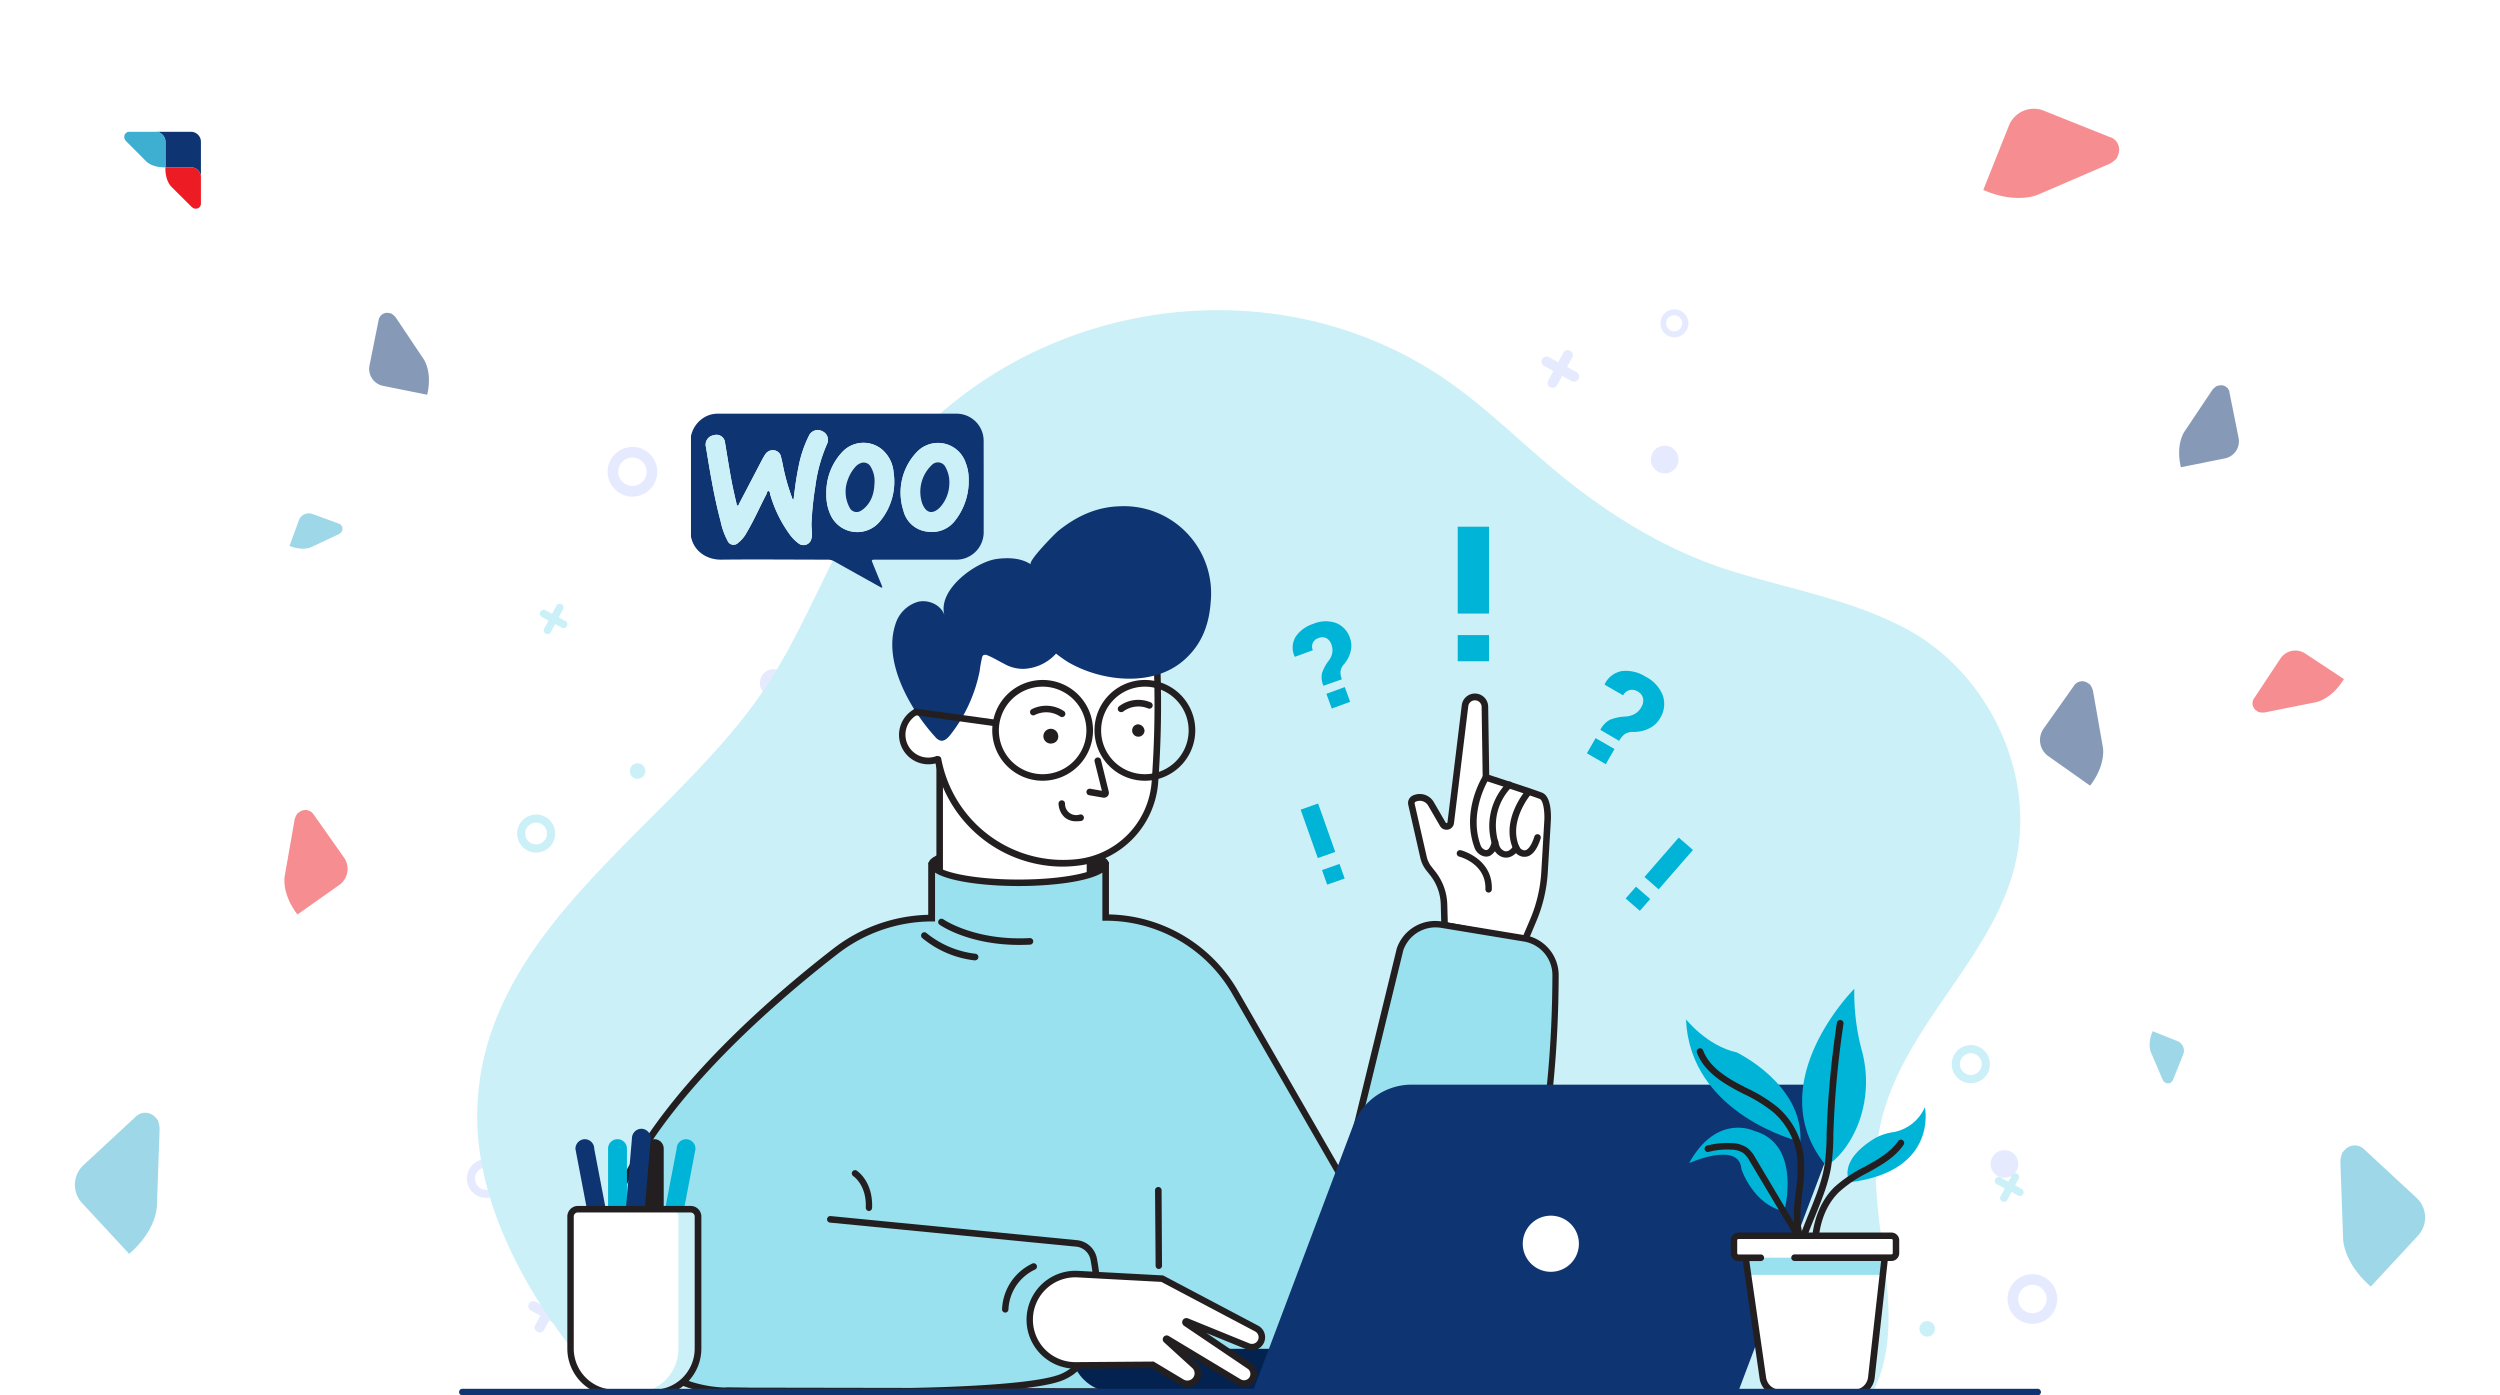 <svg xmlns="http://www.w3.org/2000/svg" xmlns:xlink="http://www.w3.org/1999/xlink" id="Layer_1" data-name="Layer 1" viewBox="0 0 645 360"><defs><style>.cls-1{opacity:0.5;}.cls-2{fill:#ed1c24;}.cls-2,.cls-3,.cls-4{fill-rule:evenodd;}.cls-11,.cls-3{fill:#0e3572;}.cls-4{fill:#3eafd1;}.cls-5{opacity:0.65;}.cls-6{fill:#fff;}.cls-7{fill:#e6eafe;}.cls-8{fill:#ccf0f7;}.cls-9{fill:#00b4d8;}.cls-10{fill:#231f20;}.cls-12{fill:#99e1ef;}.cls-13{fill:#03224f;}</style></defs><g class="cls-1"><path class="cls-2" d="M80.86,210.06l7.89,11.18a5.09,5.09,0,0,1-1.21,7.08l-10.8,7.62c-4.25-5.6-3.27-10-3.27-10L76,211.52a4.59,4.59,0,0,1,.76-1.67l.57-.4a2.55,2.55,0,0,1,3.54.61Z"></path><path class="cls-3" d="M97.7,82.5,95.33,94.29a4.47,4.47,0,0,0,3.49,5.26l11.39,2.29c1.43-6-.94-9.23-.94-9.23l-7.14-10.67a4.11,4.11,0,0,0-1.21-1.07l-.6-.12A2.24,2.24,0,0,0,97.7,82.5Z"></path><path class="cls-4" d="M87.47,135.12,80.6,132.6a2.72,2.72,0,0,0-3.48,1.62l-2.43,6.62c3.49,1.42,5.63.3,5.63.3l7.08-3.31a2.57,2.57,0,0,0,.75-.62l.13-.35a1.37,1.37,0,0,0-.81-1.74Z"></path><path class="cls-4" d="M35.13,288,21.52,300.62a6.91,6.91,0,0,0-.37,9.74L33.33,323.5c7.21-6.24,7.15-12.39,7.15-12.39l.7-19.81a6.24,6.24,0,0,0-.54-2.42l-.64-.69a3.46,3.46,0,0,0-4.87-.19Z"></path><path class="cls-3" d="M535.14,176.84,527.24,188a5.1,5.1,0,0,0,1.22,7.08l10.79,7.62c4.26-5.6,3.28-10,3.28-10L540,178.3a4.79,4.79,0,0,0-.76-1.67l-.57-.4a2.54,2.54,0,0,0-3.54.61Z"></path><path class="cls-3" d="M575.19,101.19,577.56,113a4.49,4.49,0,0,1-3.5,5.26l-11.39,2.29c-1.42-6,.94-9.23.94-9.23l7.14-10.67A4.11,4.11,0,0,1,572,99.56l.6-.12a2.24,2.24,0,0,1,2.63,1.75Z"></path><path class="cls-2" d="M544.54,35.45l-17.23-6.89a6.92,6.92,0,0,0-9,3.83L511.69,49c8.73,3.85,14.26,1.16,14.26,1.16l18.2-7.85a6.18,6.18,0,0,0,2-1.53l.35-.88a3.46,3.46,0,0,0-1.91-4.48Z"></path><path class="cls-4" d="M560.61,278.68l2.65-6.62a2.65,2.65,0,0,0-1.47-3.45l-6.39-2.56c-1.48,3.36-.45,5.48-.45,5.48l3,7a2.4,2.4,0,0,0,.59.75l.33.13a1.32,1.32,0,0,0,1.72-.73Z"></path><path class="cls-4" d="M609.87,296.44l13.61,12.62a6.9,6.9,0,0,1,.37,9.73l-12.18,13.14c-7.21-6.24-7.15-12.39-7.15-12.39l-.7-19.8a6.31,6.31,0,0,1,.54-2.43l.64-.69a3.45,3.45,0,0,1,4.87-.18Z"></path><path class="cls-2" d="M581.53,180.21l6.83-10.32a4.61,4.61,0,0,1,6.37-1.29l10,6.6c-3.32,5.42-7.38,6-7.38,6l-13,2.6a4.17,4.17,0,0,1-1.65-.1l-.53-.35a2.3,2.3,0,0,1-.64-3.18Z"></path></g><g class="cls-5"><image width="416" height="416" transform="translate(-6.98 -6.99) scale(0.24)"></image></g><circle class="cls-6" cx="42.93" cy="42.93" r="17.93"></circle><path class="cls-3" d="M40.1,34h9.17a2.58,2.58,0,0,1,2.57,2.58v9.16a2.58,2.58,0,0,0-2.57-2.57H42.68V36.61A2.59,2.59,0,0,0,40.1,34Z"></path><path class="cls-2" d="M51.84,52.56V45.7a2.55,2.55,0,0,0-2.54-2.54H42.68c-.12,3.52,1.56,5.05,1.56,5.05l5.19,5.16a2.36,2.36,0,0,0,.79.46h.35a1.27,1.27,0,0,0,1.27-1.27Z"></path><path class="cls-4" d="M33.29,34h6.85a2.56,2.56,0,0,1,2.55,2.55v6.61c-3.52.12-5-1.56-5-1.56l-5.16-5.18a2.34,2.34,0,0,1-.46-.8v-.34A1.28,1.28,0,0,1,33.29,34Z"></path><circle class="cls-7" cx="199.62" cy="176.2" r="3.58"></circle><circle class="cls-7" cx="517.15" cy="300.3" r="3.58"></circle><circle class="cls-7" cx="429.49" cy="118.56" r="3.58"></circle><path class="cls-7" d="M163.17,115.31a6.41,6.41,0,1,0,6.41,6.4A6.41,6.41,0,0,0,163.17,115.31Zm0,10.06a3.66,3.66,0,1,1,3.66-3.66A3.66,3.66,0,0,1,163.17,125.37Z"></path><path class="cls-7" d="M524.36,328.73a6.41,6.41,0,1,0,6.41,6.41A6.41,6.41,0,0,0,524.36,328.73Zm0,10.07a3.66,3.66,0,1,1,3.66-3.66A3.66,3.66,0,0,1,524.36,338.8Z"></path><path class="cls-7" d="M432,79.8a3.61,3.61,0,1,0,3.61,3.61A3.61,3.61,0,0,0,432,79.8Zm0,5.67A2.07,2.07,0,1,1,434,83.41,2.07,2.07,0,0,1,432,85.47Z"></path><path class="cls-7" d="M125.45,299.05a5,5,0,1,0,5,5A5,5,0,0,0,125.45,299.05Zm0,7.91a2.88,2.88,0,1,1,2.87-2.87A2.88,2.88,0,0,1,125.45,307Z"></path><path class="cls-7" d="M225.58,133l-2.42-1.32,1.32-2.43a1.29,1.29,0,0,0-2.27-1.24l-1.33,2.43-2.42-1.33a1.3,1.3,0,1,0-1.24,2.28l2.43,1.32-1.33,2.42a1.3,1.3,0,0,0,2.28,1.24l1.32-2.42,2.42,1.32a1.29,1.29,0,1,0,1.24-2.27Z"></path><path class="cls-7" d="M406.73,96l-2.42-1.33,1.32-2.42A1.29,1.29,0,1,0,403.36,91L402,93.46l-2.43-1.33a1.3,1.3,0,0,0-1.24,2.28l2.43,1.32-1.32,2.42a1.29,1.29,0,1,0,2.27,1.24L403.07,97l2.42,1.32A1.29,1.29,0,1,0,406.73,96Z"></path><path class="cls-7" d="M145.35,339.73l-2.43-1.32,1.32-2.42a1.29,1.29,0,1,0-2.27-1.24l-1.32,2.42-2.42-1.32a1.29,1.29,0,1,0-1.24,2.27l2.42,1.32-1.32,2.43a1.29,1.29,0,0,0,2.27,1.24l1.32-2.43,2.43,1.32a1.29,1.29,0,0,0,1.24-2.27Z"></path><path class="cls-8" d="M517.31,231.05a53.79,53.79,0,0,0,2.85-9.16c4.93-22.93-7.51-48.3-27.91-59.4C477.84,154.65,461.5,152,446,147.08c-15.06-4.79-29.14-13.16-41.49-23-10.45-8.27-19.79-17.92-30.7-25.57C326.1,65.07,257.3,78.49,225.08,126.65c-10.53,15.74-16.72,34-27.05,49.92-23.7,36.4-74.54,62.62-74.91,111.08-.2,25.66,16.35,53.14,34.24,71.54H483.24c10.14-20.49-2.73-45.31,1.64-67.75C489.38,268.35,508.87,251.92,517.31,231.05Z"></path><path class="cls-9" d="M341.44,176.93a5.57,5.57,0,0,1-.38-3.21,11.2,11.2,0,0,1,1.7-3.2,4.89,4.89,0,0,0,.95-2,4,4,0,0,0-.2-2.22,2.89,2.89,0,0,0-1.32-1.66,2.47,2.47,0,0,0-2.07,0,2.27,2.27,0,0,0-1.4,3.12l-4.64,1.7-.06-.07a5.46,5.46,0,0,1,.25-5.1,8.56,8.56,0,0,1,4.51-3.32,8.23,8.23,0,0,1,5.91-.24,6.2,6.2,0,0,1,3.6,3.87,5.84,5.84,0,0,1,.13,3.63,7.94,7.94,0,0,1-1.82,3.31,3.36,3.36,0,0,0-.75,1.72,4.59,4.59,0,0,0,.36,2Zm6.9,4.13-4.74,1.74L342.21,179l4.74-1.74Z"></path><path class="cls-9" d="M412.88,188.31a6.14,6.14,0,0,1,2.47-2.61,12.58,12.58,0,0,1,3.94-.84,5.35,5.35,0,0,0,2.4-.63,4.4,4.4,0,0,0,1.75-1.75,3.2,3.2,0,0,0,.47-2.32,2.75,2.75,0,0,0-1.44-1.79,2.63,2.63,0,0,0-2-.34,2.7,2.7,0,0,0-1.7,1.37L414,176.65l0-.1a6.09,6.09,0,0,1,4.54-3.43,9.53,9.53,0,0,1,6.05,1.48,9.15,9.15,0,0,1,4.43,4.87,6.85,6.85,0,0,1-.73,5.84,6.49,6.49,0,0,1-3,2.71,8.84,8.84,0,0,1-4.12.81,3.81,3.81,0,0,0-2,.59,5.26,5.26,0,0,0-1.42,1.72Zm1.41,8.85-4.87-2.81,2.25-3.91,4.87,2.81Z"></path><path class="cls-6" d="M393.4,242.57l2.17-5.08A37.36,37.36,0,0,0,398.49,225l.79-13.29s.32-5.59-1.7-6.41-14.2-4.76-14.2-4.76l-.28-18.26a2.56,2.56,0,0,0-2.34-2.52h0A2.57,2.57,0,0,0,378,182l-3.69,30.22a1.09,1.09,0,0,1-2,.42l-3.07-5.29a3.36,3.36,0,0,0-4.25-1.39l0,0a1.28,1.28,0,0,0-.75,1.46l3.1,13.64a7.57,7.57,0,0,0,1.5,3.08l.79,1a13.41,13.41,0,0,1,3,8.13l.14,5.4Z"></path><path class="cls-10" d="M393.92,243.53l-22.05-4.13-.16-6.09a12.64,12.64,0,0,0-2.82-7.61l-.79-1a8.29,8.29,0,0,1-1.67-3.42l-3.1-13.64a2.13,2.13,0,0,1,1.23-2.42,4.2,4.2,0,0,1,5.36,1.72l3.07,5.29a.23.23,0,0,0,.27.11.21.21,0,0,0,.19-.21l3.69-30.22a3.42,3.42,0,0,1,6.81.36l.27,17.66c2.46.8,11.89,3.87,13.68,4.6,2.46,1,2.28,6.21,2.22,7.24l-.79,13.29a38.35,38.35,0,0,1-3,12.73ZM373.53,238l19.36,3.62,1.9-4.46A36.68,36.68,0,0,0,397.65,225l.78-13.29c.12-2.09-.22-5.19-1.16-5.57-2-.8-14-4.7-14.15-4.74l-.58-.19-.28-18.87a1.73,1.73,0,0,0-3.44-.18l-3.69,30.22a1.94,1.94,0,0,1-3.6.74l-3.07-5.29a2.5,2.5,0,0,0-3.18-1,.45.45,0,0,0-.3.52l3.1,13.64a6.53,6.53,0,0,0,1.33,2.72l.79,1a14.33,14.33,0,0,1,3.2,8.63Z"></path><path class="cls-10" d="M393.3,221.06a2.84,2.84,0,0,1-1.06-.2,3.4,3.4,0,0,1-1.86-1.83c-3.26-7.57,3.15-15,3.42-15.36a.85.85,0,0,1,1.28,1.11c-.06.07-6,7-3.14,13.58a1.65,1.65,0,0,0,.91.92,1.09,1.09,0,0,0,.92,0c.44-.21,1.3-.94,2.1-3.47a.86.86,0,0,1,1.07-.55.85.85,0,0,1,.55,1.06c-.78,2.43-1.75,3.89-3,4.49A2.88,2.88,0,0,1,393.3,221.06Z"></path><path class="cls-10" d="M388.57,221.27a3.25,3.25,0,0,1-1.59-.43,3.94,3.94,0,0,1-1.75-2.18,16,16,0,0,1,3.57-16.75.85.85,0,1,1,1.13,1.26h0c-.25.23-6.2,5.73-3.1,15a2.25,2.25,0,0,0,1,1.24c.36.21,1.31.74,2.66-1.15a.85.85,0,1,1,1.38,1C390.68,220.82,389.51,221.27,388.57,221.27Z"></path><path class="cls-10" d="M383.47,221a2.75,2.75,0,0,1-1-.19,3.52,3.52,0,0,1-2.05-2.12c-3.48-9.49,2-18.23,2.24-18.59a.83.83,0,0,1,1.16-.26.84.84,0,0,1,.26,1.17c0,.08-5.26,8.41-2.08,17.09a1.87,1.87,0,0,0,1.07,1.13.77.77,0,0,0,.7,0c.26-.13.74-.58,1.12-2.08a.85.85,0,1,1,1.64.42,4.58,4.58,0,0,1-2,3.16A2.38,2.38,0,0,1,383.47,221Z"></path><path class="cls-10" d="M286.07,222.76c0,2.76-10.4,5-23.24,5s-23.23-2.23-23.23-5,10.4-5,23.23-5S286.07,220,286.07,222.76Z"></path><path class="cls-6" d="M246.21,188.79a6.74,6.74,0,1,1-7.51-5.86A6.73,6.73,0,0,1,246.21,188.79Z"></path><path class="cls-10" d="M239.51,197.19a7.58,7.58,0,1,1,7.54-8.51h0a7.59,7.59,0,0,1-6.6,8.45A7.42,7.42,0,0,1,239.51,197.19Zm0-13.46a5.79,5.79,0,0,0-.72,0,5.88,5.88,0,0,0-2.91,10.48,5.81,5.81,0,0,0,4.35,1.2,5.89,5.89,0,0,0,5.12-6.56h0A5.89,5.89,0,0,0,239.53,183.73Z"></path><path class="cls-6" d="M242.48,197v38.08a6.13,6.13,0,0,0,2.58,5.1l26.83,18.1,7.64-16.07a18,18,0,0,0,1.73-7.75V219.39Z"></path><path class="cls-10" d="M272.23,259.57l-27.64-18.64a7,7,0,0,1-3-5.81V197a.85.85,0,1,1,1.69,0v38.08a5.31,5.31,0,0,0,2.22,4.4l26,17.55,7.22-15.18a17.28,17.28,0,0,0,1.65-7.39V219.39a.85.85,0,1,1,1.69,0V234.5a19.12,19.12,0,0,1-1.81,8.12Z"></path><path class="cls-6" d="M278.37,222.49h0a32.89,32.89,0,0,1-36.15-25.61l-7.46-34.07s56-22.07,61.1-7.53c4,11.59,3.35,32,2.09,46.85A22.41,22.41,0,0,1,278.37,222.49Z"></path><path class="cls-10" d="M274.22,223.59A33.64,33.64,0,0,1,241.17,196a.85.85,0,0,1,1.66-.33,32,32,0,0,0,35.44,25.94,21.66,21.66,0,0,0,18.83-19.6,268.5,268.5,0,0,0,.61-29.38.83.83,0,0,1,.81-.87.85.85,0,0,1,.88.81,272.48,272.48,0,0,1-.61,29.59,23.36,23.36,0,0,1-20.31,21.13A34.29,34.29,0,0,1,274.22,223.59Z"></path><path class="cls-11" d="M259.09,171.27c-1.41-.7-2.77-1.56-4.27-2.17a1.19,1.19,0,0,0-1.1-.06.88.88,0,0,0-.32.48,32.5,32.5,0,0,0-.64,3.57,38.76,38.76,0,0,1-7.68,16.64c-.61.74-1.43,1.53-2.38,1.36a2.79,2.79,0,0,1-1.44-1c-6.35-6.94-13.51-19.3-10.23-29.05a8.59,8.59,0,0,1,5.79-5.77c2.77-.67,6.06.83,6.88,3.55-2-6.59,8-13.91,13.54-14.62,3-.38,6.21-.25,8.72,1.41-.9-.7,6.19-7.94,7.15-8.7,4.54-3.64,9.61-6.06,15.53-6.28a22.5,22.5,0,0,1,23.73,24.57c-.42,6.12-2.41,11.28-7.11,15.29-8,6.83-21.09,5.33-29.64.37a36.42,36.42,0,0,1-3.16-2.23,11.94,11.94,0,0,1-8.41,3.94A9.88,9.88,0,0,1,259.09,171.27Z"></path><path class="cls-10" d="M284.86,205.8l-.22,0-3.57-.62a.85.85,0,1,1,.29-1.67l2.93.51-1.86-7.45a.85.85,0,1,1,1.64-.41l2,8.12a1.29,1.29,0,0,1-.34,1.17A1.26,1.26,0,0,1,284.86,205.8Zm-.42-1.2Z"></path><path class="cls-10" d="M277.7,211.89a4.47,4.47,0,0,1-3-1,5.08,5.08,0,0,1-1.6-3.56.85.85,0,0,1,.84-.85h0a.85.85,0,0,1,.84.84,2.88,2.88,0,0,0,3.8,2.83.85.85,0,1,1,.26,1.67A7.57,7.57,0,0,1,277.7,211.89Z"></path><path class="cls-10" d="M289.24,183.73a.84.84,0,0,1-.54-1.49,8.2,8.2,0,0,1,8.24-1,.85.85,0,0,1-.66,1.56,6.56,6.56,0,0,0-6.5.78A.85.85,0,0,1,289.24,183.73Z"></path><path class="cls-10" d="M274,185a.83.83,0,0,1-.47-.14,6.53,6.53,0,0,0-6.53-.4.84.84,0,0,1-1.15-.33.85.85,0,0,1,.33-1.15,8.24,8.24,0,0,1,8.29.47A.84.84,0,0,1,274,185Z"></path><path class="cls-10" d="M295.29,188.55a1.6,1.6,0,1,1-1.79-1.67A1.75,1.75,0,0,1,295.29,188.55Z"></path><path class="cls-10" d="M273,189.7a1.76,1.76,0,0,1-1.33,2.06A1.91,1.91,0,1,1,273,189.7Z"></path><path class="cls-12" d="M361.25,244.92l-14.56,59.72-27.92-48.51a38.32,38.32,0,0,0-33.43-19.38V223.24h-.11c-1.09,2.53-10.68,4.51-22.36,4.51-11.49,0-21-1.92-22.29-4.39h-.18v13.52a40.58,40.58,0,0,0-24.7,8.48c-23.35,18.05-72.87,61.51-57.36,94.84a32.88,32.88,0,0,0,29.19,18.66l185.5.33S401.12,330,401.37,251.67a9.67,9.67,0,0,0-8.1-9.57L372,238.57A9.68,9.68,0,0,0,361.25,244.92Z"></path><path class="cls-10" d="M373.39,360H373l-185.5-.32a33.89,33.89,0,0,1-30-19.16c-15.84-34.05,35-78.38,57.61-95.86a41.59,41.59,0,0,1,24.37-8.64V222.52h1.53l.24.45c1,1.9,9.55,3.95,21.55,3.95,13,0,20.86-2.33,21.58-4l.22-.51h1.51v13.51a39.27,39.27,0,0,1,33.33,19.8l26.85,46.68,14.09-57.75a10.51,10.51,0,0,1,11.66-6.9l21.29,3.52a10.48,10.48,0,0,1,8.81,10.41c-.24,77.8-28.29,107.81-28.57,108.1ZM241.24,225.13v12.6h-.84a39.84,39.84,0,0,0-24.18,8.3c-22.28,17.23-72.44,60.86-57.11,93.81A32.18,32.18,0,0,0,187.55,358l185.1.32c2.71-3.08,27.64-33.45,27.87-106.67a8.79,8.79,0,0,0-7.39-8.74l-21.3-3.52a8.81,8.81,0,0,0-9.77,5.75L347,306.9l-29-50.35a37.56,37.56,0,0,0-32.59-19h-1V225.14c-3.76,2.37-13.19,3.46-21.62,3.46S245,227.5,241.24,225.13Z"></path><path class="cls-10" d="M263,243.79c-13.07,0-20.28-5-20.6-5.22a.84.84,0,0,1,1-1.38c.08.06,8.08,5.56,22.2,4.84a.85.85,0,1,1,.09,1.69C264.78,243.77,263.9,243.79,263,243.79Z"></path><path class="cls-10" d="M251.62,247.79h-.08A25.78,25.78,0,0,1,237.92,242a.86.86,0,0,1-.06-1.2.83.83,0,0,1,1.19-.06,24.51,24.51,0,0,0,12.65,5.33.85.85,0,0,1-.08,1.69Z"></path><path class="cls-10" d="M224.19,312.45h0a.86.86,0,0,1-.82-.88c.23-5.8-3.08-8-3.22-8.13a.85.85,0,0,1-.25-1.17A.84.84,0,0,1,221,302c.18.11,4.27,2.8,4,9.62A.86.86,0,0,1,224.19,312.45Z"></path><path class="cls-13" d="M361.05,359.19H287.51a11.21,11.21,0,0,1-11.2-11.2h84.74Z"></path><path class="cls-11" d="M448.41,359.19H323.16l26-68.94a16.08,16.08,0,0,1,15.05-10.41H465.76a8.73,8.73,0,0,1,8.16,11.81Z"></path><path class="cls-6" d="M407.22,322.27a7.24,7.24,0,1,1-5.72-8.49A7.23,7.23,0,0,1,407.22,322.27Z"></path><path class="cls-10" d="M215.94,360c-11.87,0-22.47-.2-28.43-.33a.85.85,0,0,1,0-1.69h0c36.22.81,78,.29,86.49-3.62,11.27-5.17,8.1-25.34,7.35-29.33a4.19,4.19,0,0,0-3.89-3.41l-63.35-6.19a.85.85,0,0,1,.17-1.69l63.31,6.2a5.84,5.84,0,0,1,5.42,4.78c1.11,5.91,3.8,25.63-8.3,31.18C267.42,359.3,239.25,360,215.94,360Z"></path><path class="cls-6" d="M277.94,328.71l21.92,1.18,24.32,12.85a2.56,2.56,0,0,1,1.1,3.39h0a2.56,2.56,0,0,1-3.26,1.25l-15.84-6.46a.24.24,0,0,0-.22.43l16.4,11.07a2.49,2.49,0,0,1,.64,3.48h0a2.48,2.48,0,0,1-3.31.7l-18.5-11.14a.18.18,0,0,0-.21.29l7.19,6.58a2.7,2.7,0,0,1-1.24,4.64h0a2.69,2.69,0,0,1-2-.32l-7.55-4.52-19.89.14a11.79,11.79,0,0,1-11.86-11.78h0A11.79,11.79,0,0,1,277.94,328.71Z"></path><path class="cls-10" d="M306.34,357.88a3.6,3.6,0,0,1-1.83-.5l-7.34-4.4-19.66.14h-.07a12.63,12.63,0,1,1,.54-25.25h0l22.11,1.19.16.09L324.57,342a3.39,3.39,0,0,1,1.48,4.51,3.43,3.43,0,0,1-4.35,1.66l-10.45-4.26,11.58,7.82a3.33,3.33,0,0,1,.86,4.67,3.35,3.35,0,0,1-4.44.94l-12.76-7.69,2.25,2.06a3.56,3.56,0,0,1-1.63,6.1A4.11,4.11,0,0,1,306.34,357.88Zm-8.7-6.6,7.74,4.64a1.87,1.87,0,0,0,2.76-1.11,1.85,1.85,0,0,0-.54-1.86l-7.2-6.57a1,1,0,0,1,1.22-1.64l18.51,11.14a1.64,1.64,0,0,0,2.17-.46,1.6,1.6,0,0,0,.27-1.24,1.58,1.58,0,0,0-.69-1.05l-16.4-11.08a1.1,1.1,0,0,1-.35-1.42,1.09,1.09,0,0,1,1.37-.49l15.84,6.45a1.71,1.71,0,0,0,1.44-3.1l-24.15-12.76-21.73-1.17a10.94,10.94,0,1,0-.46,21.87h.06Z"></path><path class="cls-10" d="M259.34,338.65h0a.84.84,0,0,1-.81-.88A13.63,13.63,0,0,1,266.33,326a.85.85,0,0,1,.72,1.54,11.91,11.91,0,0,0-6.87,10.31A.84.84,0,0,1,259.34,338.65Z"></path><path class="cls-10" d="M384.05,230.29h0a.85.85,0,0,1-.82-.87c.23-6.63-6.68-8.4-6.75-8.41a.85.85,0,1,1,.41-1.65c.08,0,8.3,2.13,8,10.12A.85.85,0,0,1,384.05,230.29Z"></path><path class="cls-11" d="M150.89,293.91h0a2.48,2.48,0,0,0-2.43,2.51l4.74,24.84h4.87l-4.75-24.84A2.48,2.48,0,0,0,150.89,293.91Z"></path><path class="cls-9" d="M177,293.91h0a2.48,2.48,0,0,1,2.44,2.51l-4.75,24.84h-4.87l4.75-24.84A2.48,2.48,0,0,1,177,293.91Z"></path><path class="cls-9" d="M159.31,293.91h0a2.43,2.43,0,0,0-2.43,2.43v24.92h4.87V296.34A2.43,2.43,0,0,0,159.31,293.91Z"></path><path class="cls-10" d="M168.81,293.91h0a2.43,2.43,0,0,0-2.43,2.43v24.92h4.86V296.34A2.43,2.43,0,0,0,168.81,293.91Z"></path><path class="cls-11" d="M165.47,291.22h0a2.48,2.48,0,0,0-2.43,2.52l-2.38,27.52h4.87l2.37-27.52A2.48,2.48,0,0,0,165.47,291.22Z"></path><path class="cls-6" d="M149.09,312H178.2a1.9,1.9,0,0,1,1.9,1.9v34.07a11.45,11.45,0,0,1-11.45,11.45h-10a11.45,11.45,0,0,1-11.45-11.45V313.88A1.9,1.9,0,0,1,149.09,312Z"></path><path class="cls-8" d="M178.2,312h-5.07a1.9,1.9,0,0,1,1.9,1.91v34.06a11.45,11.45,0,0,1-11.45,11.45h5.08a11.45,11.45,0,0,0,11.45-11.45V313.88A1.91,1.91,0,0,0,178.2,312Z"></path><path class="cls-10" d="M168.66,360.24h-10a12.31,12.31,0,0,1-12.29-12.3V313.88a2.75,2.75,0,0,1,2.75-2.75H178.2a2.75,2.75,0,0,1,2.75,2.75v34.06A12.31,12.31,0,0,1,168.66,360.24Zm-19.57-47.42a1.05,1.05,0,0,0-1.06,1.06v34.06a10.62,10.62,0,0,0,10.6,10.61h10a10.62,10.62,0,0,0,10.6-10.61V313.88a1.05,1.05,0,0,0-1.06-1.06Z"></path><path class="cls-10" d="M269,201.43a13,13,0,1,1,13-13A13,13,0,0,1,269,201.43Zm0-24.27a11.29,11.29,0,1,0,11.29,11.29A11.3,11.3,0,0,0,269,177.16Z"></path><path class="cls-10" d="M295.38,201.43a13,13,0,1,1,13-13A13,13,0,0,1,295.38,201.43Zm0-24.27a11.29,11.29,0,1,0,11.29,11.29A11.3,11.3,0,0,0,295.38,177.16Z"></path><path class="cls-10" d="M256.91,187.38h-.12l-20.58-2.84a.85.85,0,0,1-.72-1,.84.84,0,0,1,.95-.72L257,185.69a.85.85,0,0,1-.11,1.69Z"></path><path class="cls-9" d="M464.5,294.57S436,287.75,435,263c0,0,5.4,6.85,13.09,8.52C448.09,271.55,465.34,279.76,464.5,294.57Z"></path><path class="cls-9" d="M496.62,285.65s3.55,16.52-19.37,19.37c0,0-3.43-5.11,6.13-11.14a13.42,13.42,0,0,1,5-1.77A11,11,0,0,0,496.62,285.65Z"></path><path class="cls-9" d="M478.41,255.11s-24.65,24.6-7.23,45.7c0,0,5.31-2.69,8.56-11.69a30.66,30.66,0,0,0,.5-18.5A57.56,57.56,0,0,1,478.41,255.11Z"></path><path class="cls-9" d="M452.56,291.76s-9.55-4.68-16.78,8.32c0,0,13-5.83,13.51,1.58,0,0,3.09,9.3,11.06,10.82C460.35,312.48,465,295.21,452.56,291.76Z"></path><path class="cls-10" d="M463.25,331.34a.85.85,0,0,1-.85-.8c-.32-6.18,2.05-12,4.33-17.57,1.63-4,3.32-8.14,4-12.35a55.53,55.53,0,0,0,.53-7.17l0-.84a242.88,242.88,0,0,1,2.65-28.73.85.85,0,0,1,1-.71.86.86,0,0,1,.71,1A243.38,243.38,0,0,0,473,292.66l0,.85a57.77,57.77,0,0,1-.54,7.38c-.71,4.4-2.44,8.63-4.1,12.72-2.32,5.68-4.51,11-4.21,16.84a.84.84,0,0,1-.8.89Z"></path><path class="cls-10" d="M468.56,327.55a.84.84,0,0,1-.83-.72c-1.2-8.39.81-15.86,5.5-20.51a34,34,0,0,1,7.74-5.24c3.43-1.9,6.67-3.69,8.76-6.69a.84.84,0,1,1,1.39,1c-2.32,3.34-5.88,5.3-9.33,7.21a32.43,32.43,0,0,0-7.37,5c-4.31,4.26-6.14,11.21-5,19.06a.83.83,0,0,1-.72,1Z"></path><path class="cls-10" d="M465.18,322.1a.86.86,0,0,1-.76-.46c-1.91-3.82-1.75-8.29-1.41-11.76.09-.85.19-1.7.29-2.56a37.6,37.6,0,0,0,.36-8.73,18.38,18.38,0,0,0-6.17-11.65,37.37,37.37,0,0,0-7.57-4.68c-1-.52-2-1-3-1.6-4.88-2.71-7.78-5.59-9.11-9.06a.84.84,0,0,1,.48-1.09.85.85,0,0,1,1.1.48c1.18,3.08,3.84,5.69,8.35,8.19,1,.55,2,1.06,3,1.58a38.89,38.89,0,0,1,7.9,4.9,20.07,20.07,0,0,1,6.74,12.73,38.63,38.63,0,0,1-.36,9.13c-.1.85-.2,1.69-.28,2.53-.33,3.24-.48,7.4,1.23,10.83a.85.85,0,0,1-.37,1.14A.9.9,0,0,1,465.18,322.1Z"></path><path class="cls-10" d="M468,329.76a.84.84,0,0,1-.84-.74c-.47-3.9-2.64-7.53-4.56-10.74l-11.14-18.65a7.17,7.17,0,0,0-1.63-2.1,5.56,5.56,0,0,0-3.18-.92,18.66,18.66,0,0,0-5.81.58.84.84,0,1,1-.43-1.63,20.22,20.22,0,0,1,6.34-.64,7.42,7.42,0,0,1,4.1,1.26,8.44,8.44,0,0,1,2.06,2.58L464,317.41c2,3.36,4.27,7.15,4.79,11.4a.85.85,0,0,1-.74.94Z"></path><path class="cls-6" d="M478.35,359.39H459.26a4.48,4.48,0,0,1-4.44-3.84l-5.06-35.15h37l-3.92,35A4.47,4.47,0,0,1,478.35,359.39Z"></path><polygon class="cls-12" points="485.77 328.91 486.52 322.19 450.02 322.19 450.99 328.91 485.77 328.91"></polygon><path class="cls-10" d="M478.35,360.24H459.26a5.37,5.37,0,0,1-5.28-4.57l-5.19-36.12h38.88l-4,35.95A5.34,5.34,0,0,1,478.35,360.24Zm-27.61-39,4.92,34.18a3.66,3.66,0,0,0,3.6,3.12h19.09a3.63,3.63,0,0,0,3.61-3.23l3.82-34.07Z"></path><rect class="cls-6" x="447.35" y="318.8" width="41.78" height="5.68" rx="2.23"></rect><path class="cls-10" d="M488,325.33h-25a.85.85,0,0,1,0-1.7h25a.32.32,0,0,0,.33-.32V320a.33.33,0,0,0-.33-.33H448.53a.33.33,0,0,0-.33.33v3.33a.32.32,0,0,0,.33.32h5.75a.85.85,0,1,1,0,1.7h-5.75a2,2,0,0,1-2-2V320a2,2,0,0,1,2-2H488a2,2,0,0,1,2,2v3.33A2,2,0,0,1,488,325.33Z"></path><path class="cls-9" d="M384.17,158.3h-8.08V135.89h8.08Zm0,12.3h-8.08v-6.75h8.08Z"></path><path class="cls-9" d="M344.49,219.79l-4.5,1.59-4.42-12.49,4.5-1.59Zm2.43,6.86-4.51,1.59-1.33-3.76,4.51-1.59Z"></path><path class="cls-9" d="M427.94,229.45l-3.67-3.19,8.84-10.16,3.67,3.19ZM423.08,235l-3.66-3.19,2.66-3.05,3.67,3.18Z"></path><path class="cls-10" d="M299,327.4a.85.85,0,0,1-.85-.84L298,307.09a.85.85,0,0,1,.84-.85h0a.86.86,0,0,1,.85.84l.11,19.47a.85.85,0,0,1-.84.85Z"></path><path class="cls-8" d="M138.24,210.15a4.91,4.91,0,1,0,5,4.83A4.91,4.91,0,0,0,138.24,210.15Zm.12,7.71a2.81,2.81,0,1,1,2.76-2.85A2.8,2.8,0,0,1,138.36,217.86Z"></path><path class="cls-8" d="M508.39,269.63a4.92,4.92,0,1,0,5,4.84A4.91,4.91,0,0,0,508.39,269.63Zm.13,7.72a2.81,2.81,0,1,1,2.76-2.85A2.81,2.81,0,0,1,508.52,277.35Z"></path><path class="cls-8" d="M166.5,198.93a2,2,0,1,1-2-2A2,2,0,0,1,166.5,198.93Z"></path><path class="cls-8" d="M499.21,342.84a2,2,0,1,1-2-2A2,2,0,0,1,499.21,342.84Z"></path><path class="cls-8" d="M146,160.28l-1.85-1,1-1.85a1,1,0,1,0-1.73-.91l-1,1.85-1.85-1a1,1,0,0,0-.91,1.74l1.85,1-1,1.85a1,1,0,1,0,1.73.91l1-1.85,1.85,1a1,1,0,0,0,.91-1.74Z"></path><path class="cls-8" d="M521.74,306.8l-1.85-1,1-1.85a1,1,0,0,0-1.74-.91l-1,1.85-1.85-1a1,1,0,1,0-.91,1.73l1.85,1-1,1.85a1,1,0,1,0,1.74.91l1-1.85,1.85,1a1,1,0,0,0,.91-1.73Z"></path><path class="cls-11" d="M525.8,360H119.2a.85.85,0,0,1,0-1.69H525.8a.85.85,0,0,1,0,1.69Z"></path><path class="cls-11" d="M253.78,113.57a7,7,0,0,0-6.84-6.84q-30.93,0-61.85,0a6.7,6.7,0,0,0-3.92,1.3,7.47,7.47,0,0,0-2.9,4.47v26.1a.72.72,0,0,1,.09.2c.73,3.2,3.72,5.64,7.77,5.59,9.14-.1,18.28,0,27.42,0a3.42,3.42,0,0,1,1.68.43q5.91,3.32,11.84,6.61c.16.09.3.28.59.09-.1-.28-.2-.58-.32-.86q-1.12-2.73-2.23-5.46c-.29-.72-.24-.78.55-.8.22,0,.44,0,.66,0,6.76,0,13.52,0,20.27,0a7.08,7.08,0,0,0,7.2-7.2Q253.81,125.36,253.78,113.57ZM209.5,137.74a3.65,3.65,0,0,1-.12,1.09,2.08,2.08,0,0,1-3.42,1.3,10.19,10.19,0,0,1-2.33-2.44,32.83,32.83,0,0,1-4.89-10.1c-.1-.33-.05-.88-.46-.9s-.37.51-.53.81c-1.73,3.29-3.19,6.7-5.1,9.89a8.25,8.25,0,0,1-2.19,2.65,1.65,1.65,0,0,1-2.73-.53,18.58,18.58,0,0,1-1.79-5c-1.68-6.29-2.73-12.72-3.78-19.14a2.45,2.45,0,0,1,2-3.08,2.22,2.22,0,0,1,2.92,2c.45,2.66.87,5.33,1.34,8s1,5.11,1.61,7.64c.05.2,0,.52.29.53s.28-.29.38-.48l6-11.48c.22-.41.46-.82.71-1.2a2.31,2.31,0,0,1,2.55-1.08,2.13,2.13,0,0,1,1.59,1.83c.28,1,.46,2.12.69,3.17a54.5,54.5,0,0,0,2.09,7.13.83.83,0,0,0,.42.61c.33-2.79.67-5.51,1.23-8.21a30.94,30.94,0,0,1,2.76-8.37,2.48,2.48,0,0,1,3.38-1.14,2.43,2.43,0,0,1,1.21,3.35,39.82,39.82,0,0,0-3,10.9,80,80,0,0,0-1,9.89C209.38,136.17,209.47,137,209.5,137.74Zm17.55-3.28a7.57,7.57,0,0,1-12.85-1.82,12.07,12.07,0,0,1-1-5.17,15.22,15.22,0,0,1,4.24-11,7.48,7.48,0,0,1,10.3-.35,8.72,8.72,0,0,1,2.8,5.71A16,16,0,0,1,227.05,134.46Zm19.61-.49a7.47,7.47,0,0,1-7.24,3.21,7.15,7.15,0,0,1-6.35-5.47,15.14,15.14,0,0,1,3.47-15.08,7.53,7.53,0,0,1,12.62,2.82,11.53,11.53,0,0,1,.76,4.12A16.55,16.55,0,0,1,246.66,134Z"></path><path class="cls-8" d="M249.16,119.45a7.53,7.53,0,0,0-12.62-2.82,15.14,15.14,0,0,0-3.47,15.08,7.15,7.15,0,0,0,6.35,5.47,7.47,7.47,0,0,0,7.24-3.21,16.55,16.55,0,0,0,3.26-10.4A11.53,11.53,0,0,0,249.16,119.45Zm-6.63,11.43c-1.9,1.93-3.61,1.56-4.6-1a9.51,9.51,0,0,1,2.49-9.92,2.18,2.18,0,0,1,3.57.66,8,8,0,0,1,.94,4.08A9.33,9.33,0,0,1,242.53,130.88Z"></path><path class="cls-8" d="M230.55,121.86a8.72,8.72,0,0,0-2.8-5.71,7.48,7.48,0,0,0-10.3.35,15.22,15.22,0,0,0-4.24,11,12.07,12.07,0,0,0,1,5.17,7.57,7.57,0,0,0,12.85,1.82A16,16,0,0,0,230.55,121.86Zm-7.49,9.21a4.71,4.71,0,0,1-.88.66,2,2,0,0,1-3-.81,8.58,8.58,0,0,1-.5-7,10,10,0,0,1,1.92-3.38,3.47,3.47,0,0,1,1.33-1,2.06,2.06,0,0,1,2.73.92,7.12,7.12,0,0,1,1,4C225.55,127,225,129.29,223.06,131.07Z"></path><path class="cls-8" d="M213.37,114.6a39.82,39.82,0,0,0-3,10.9,80,80,0,0,0-1,9.89c0,.78.07,1.57.1,2.35a3.65,3.65,0,0,1-.12,1.09,2.08,2.08,0,0,1-3.42,1.3,10.19,10.19,0,0,1-2.33-2.44,32.83,32.83,0,0,1-4.89-10.1c-.1-.33-.05-.88-.46-.9s-.37.51-.53.81c-1.73,3.29-3.19,6.7-5.1,9.89a8.25,8.25,0,0,1-2.19,2.65,1.65,1.65,0,0,1-2.73-.53,18.58,18.58,0,0,1-1.79-5c-1.68-6.29-2.73-12.72-3.78-19.14a2.45,2.45,0,0,1,2-3.08,2.22,2.22,0,0,1,2.92,2c.45,2.66.87,5.33,1.34,8s1,5.11,1.61,7.64c.05.2,0,.52.29.53s.28-.29.38-.48l6-11.48c.22-.41.46-.82.71-1.2a2.31,2.31,0,0,1,2.55-1.08,2.13,2.13,0,0,1,1.59,1.83c.28,1,.46,2.12.69,3.17a54.5,54.5,0,0,0,2.09,7.13.83.83,0,0,0,.42.61c.33-2.79.67-5.51,1.23-8.21a30.94,30.94,0,0,1,2.76-8.37,2.48,2.48,0,0,1,3.38-1.14A2.43,2.43,0,0,1,213.37,114.6Z"></path><path class="cls-11" d="M225.64,124.48c-.09,2.5-.66,4.81-2.58,6.59a4.71,4.71,0,0,1-.88.66,2,2,0,0,1-3-.81,8.58,8.58,0,0,1-.5-7,10,10,0,0,1,1.92-3.38,3.47,3.47,0,0,1,1.33-1,2.06,2.06,0,0,1,2.73.92A7.12,7.12,0,0,1,225.64,124.48Z"></path><path class="cls-11" d="M244.93,124.74a9.33,9.33,0,0,1-2.4,6.14c-1.9,1.93-3.61,1.56-4.6-1a9.51,9.51,0,0,1,2.49-9.92,2.18,2.18,0,0,1,3.57.66A8,8,0,0,1,244.93,124.74Z"></path></svg>